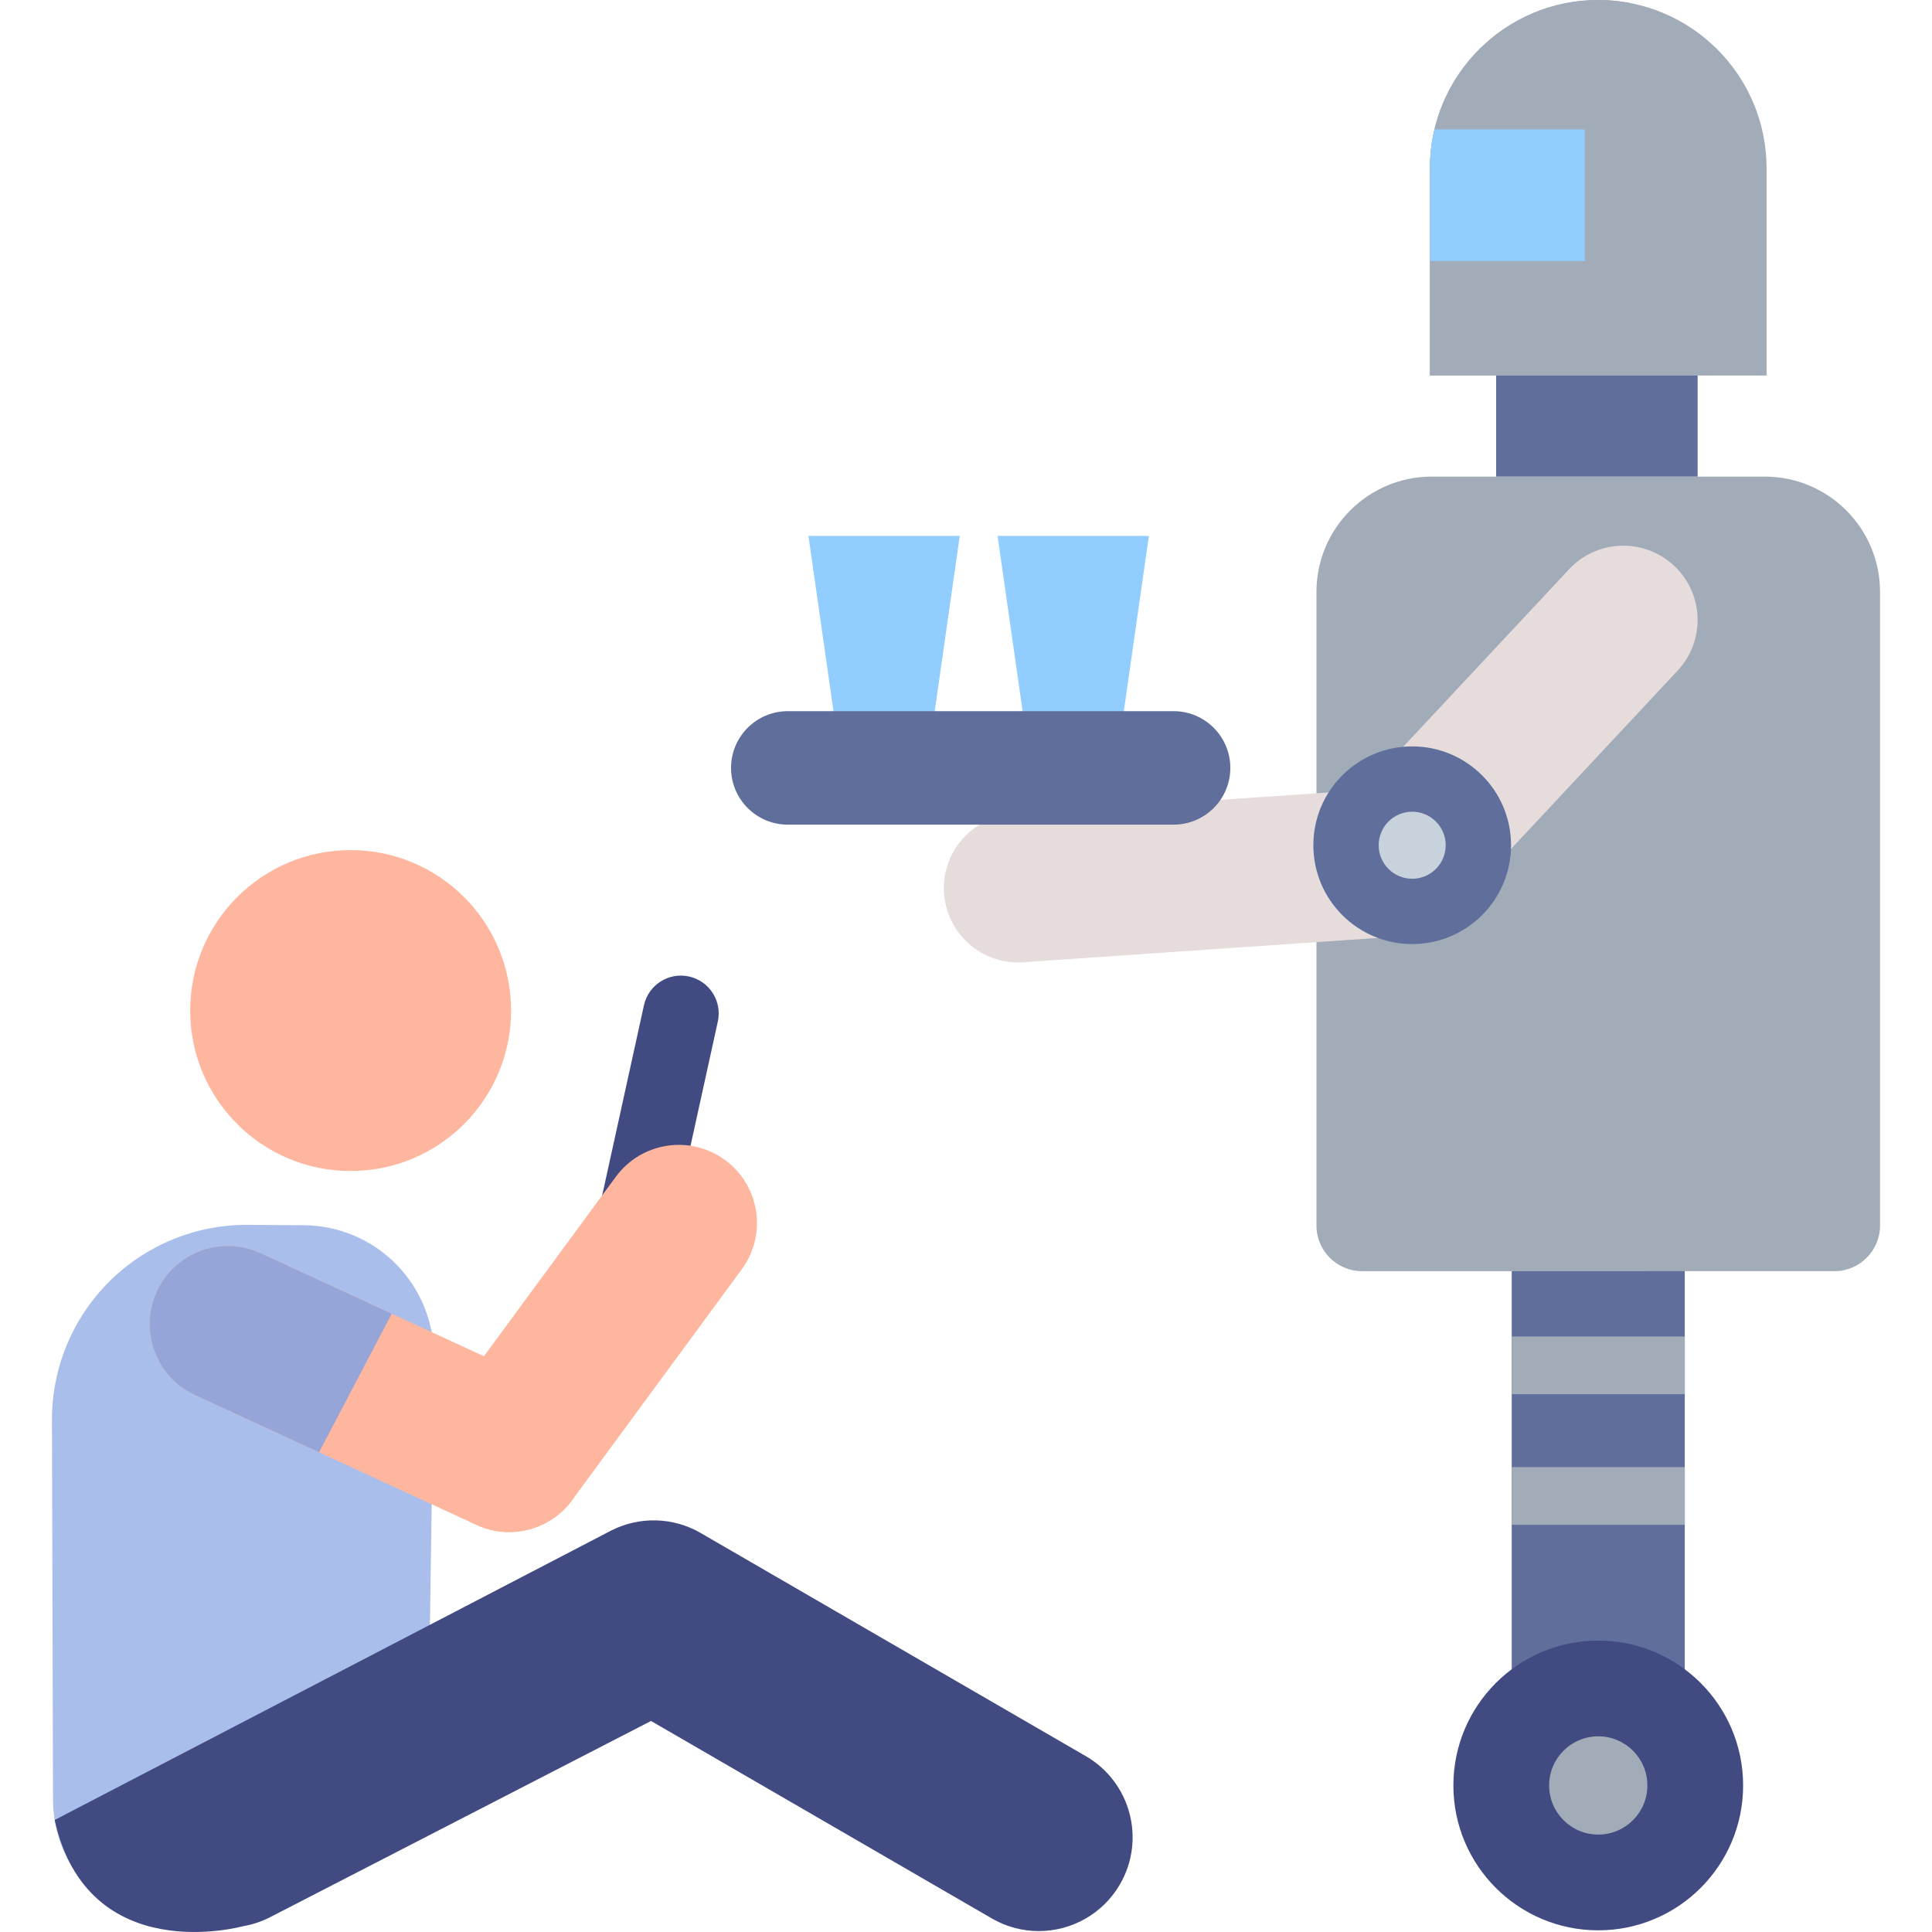 <?xml version="1.0" encoding="iso-8859-1"?>
<!-- Generator: Adobe Illustrator 19.0.0, SVG Export Plug-In . SVG Version: 6.00 Build 0)  -->
<svg version="1.1" id="Capa_1" xmlns="http://www.w3.org/2000/svg" xmlns:xlink="http://www.w3.org/1999/xlink" x="0px" y="0px"
	 viewBox="0 0 512 512" style="enable-background:new 0 0 512 512;" xml:space="preserve">
<path style="fill:#414B82;" d="M171.98,333.261c-1.798,0.718-3.822,0.922-5.856,0.475c-5.407-1.188-8.826-6.534-7.639-11.942
	l12.165-55.376c1.187-5.408,6.533-8.828,11.942-7.639c5.407,1.188,8.826,6.534,7.639,11.942l-12.165,55.376
	C177.324,329.471,174.963,332.071,171.98,333.261z"/>
<circle style="fill:#FFB69E;" cx="92.922" cy="267.811" r="42.522"/>
<path style="fill:#AABEEB;" d="M66.478,509.262l46.631-22.646l1.866-126.691c0.145-9.248-3.409-18.171-9.874-24.785
	S89.797,324.767,80.548,324.7l-14.821-0.106c-13.771-0.098-27.009,5.313-36.768,15.029s-15.228,22.93-15.19,36.701l0.276,100.54
	c0.025,9.225,3.725,18.061,10.282,24.551c6.557,6.491,15.429,10.1,24.654,10.032L66.478,509.262z"/>
<g>
	<path style="fill:#FFB69E;" d="M142.611,404.536c-6.419,2.56-13.974,1.85-19.954-2.544c-9.216-6.773-11.197-19.735-4.423-28.951
		l44.973-61.192c6.77-9.214,19.734-11.196,28.95-4.423c9.216,6.773,11.197,19.735,4.423,28.951l-44.973,61.192
		C149.23,400.806,146.086,403.15,142.611,404.536z"/>
	<path style="fill:#FFB69E;" d="M142.594,404.54c-5.094,2.031-10.978,2.048-16.351-0.431l-74.537-34.397
		c-10.384-4.792-14.919-17.095-10.126-27.481c4.793-10.384,17.096-14.919,27.481-10.126l74.537,34.397
		c10.384,4.792,14.919,17.095,10.126,27.481C151.411,398.994,147.347,402.644,142.594,404.54z"/>
</g>
<path style="fill:#96A5D7;" d="M84.553,384.865l19.272-36.722l-34.764-16.038c-10.385-4.792-22.687-0.259-27.481,10.126
	c-4.792,10.385-0.259,22.688,10.126,27.481L84.553,384.865z"/>
<rect x="400.619" y="319.325" style="fill:#5F6E9B;" width="45.862" height="162.83"/>
<g>
	<path style="fill:#A2ABB8;" d="M360.98,336.876c-6.686,0-12.106-5.42-12.106-12.106V156.876c0-16.885,13.688-30.573,30.573-30.573
		h88.211c16.885,0,30.573,13.688,30.573,30.573V324.77c0,6.686-5.42,12.106-12.106,12.106H360.98z"/>
	<path style="fill:#A2ABB8;" d="M378.945,44.608C378.945,19.972,398.917,0,423.553,0s44.608,19.972,44.608,44.608v54.913h-89.216
		L378.945,44.608L378.945,44.608z"/>
	<path style="fill:#A2ABB8;" d="M432.324,0.867C429.487,0.302,426.556,0,423.553,0c-24.636,0-44.607,19.972-44.607,44.608v54.913
		h17.542V44.608C396.487,22.974,411.889,4.943,432.324,0.867z"/>
</g>
<path style="fill:#E6DCDC;" d="M268.744,255.029c0.795,0.042,1.601,0.037,2.416-0.019l100.421-6.896
	c4.972-0.341,9.629-2.556,13.032-6.198l59.968-64.184c7.42-7.942,6.998-20.395-0.944-27.816c-7.943-7.419-20.395-6.997-27.816,0.944
	l-54.673,58.517l-92.684,6.364c-10.843,0.744-19.03,10.138-18.285,20.981C250.867,246.752,258.955,254.509,268.744,255.029z"/>
<path style="fill:#91CDFF;" d="M419.998,69.166h-41.053V44.608c0-3.544,0.426-6.987,1.207-10.292h39.846L419.998,69.166
	L419.998,69.166z"/>
<circle style="fill:#5F6E9B;" cx="374.246" cy="223.996" r="26.193"/>
<circle style="fill:#C8D2DC;" cx="374.246" cy="223.996" r="8.883"/>
<circle style="fill:#414B82;" cx="423.554" cy="473.163" r="38.392"/>
<g>
	<circle style="fill:#A2ABB8;" cx="423.554" cy="473.163" r="13.018"/>
	<rect x="400.619" y="354.178" style="fill:#A2ABB8;" width="45.862" height="15.301"/>
	<rect x="400.619" y="388.791" style="fill:#A2ABB8;" width="45.862" height="15.301"/>
</g>
<g>
	<polygon style="fill:#91CDFF;" points="247.327,191.129 221.264,191.129 214.247,142.027 254.343,142.027 	"/>
	<polygon style="fill:#91CDFF;" points="297.447,191.129 271.384,191.129 264.367,142.027 304.463,142.027 	"/>
</g>
<g>
	<path style="fill:#5F6E9B;" d="M311.013,218.539h-102.24c-8.304,0-15.036-6.732-15.036-15.036s6.732-15.036,15.036-15.036h102.24
		c8.304,0,15.036,6.732,15.036,15.036S319.318,218.539,311.013,218.539z"/>
	<rect x="396.489" y="99.518" style="fill:#5F6E9B;" width="53.398" height="26.781"/>
</g>
<path style="fill:#414B82;" d="M287.759,465.402l-102.072-59.142c-7.328-4.245-16.31-4.468-23.839-0.589L14.49,482.314
	c8.818,39.563,49.883,28.161,49.883,28.161l0,0c2.464-0.416,4.907-1.211,7.246-2.416l100.909-51.982l90.314,52.329
	c3.921,2.272,8.208,3.353,12.435,3.353c8.576,0,16.918-4.444,21.526-12.397C303.684,487.487,299.635,472.283,287.759,465.402z"/>
<g>
</g>
<g>
</g>
<g>
</g>
<g>
</g>
<g>
</g>
<g>
</g>
<g>
</g>
<g>
</g>
<g>
</g>
<g>
</g>
<g>
</g>
<g>
</g>
<g>
</g>
<g>
</g>
<g>
</g>
</svg>
